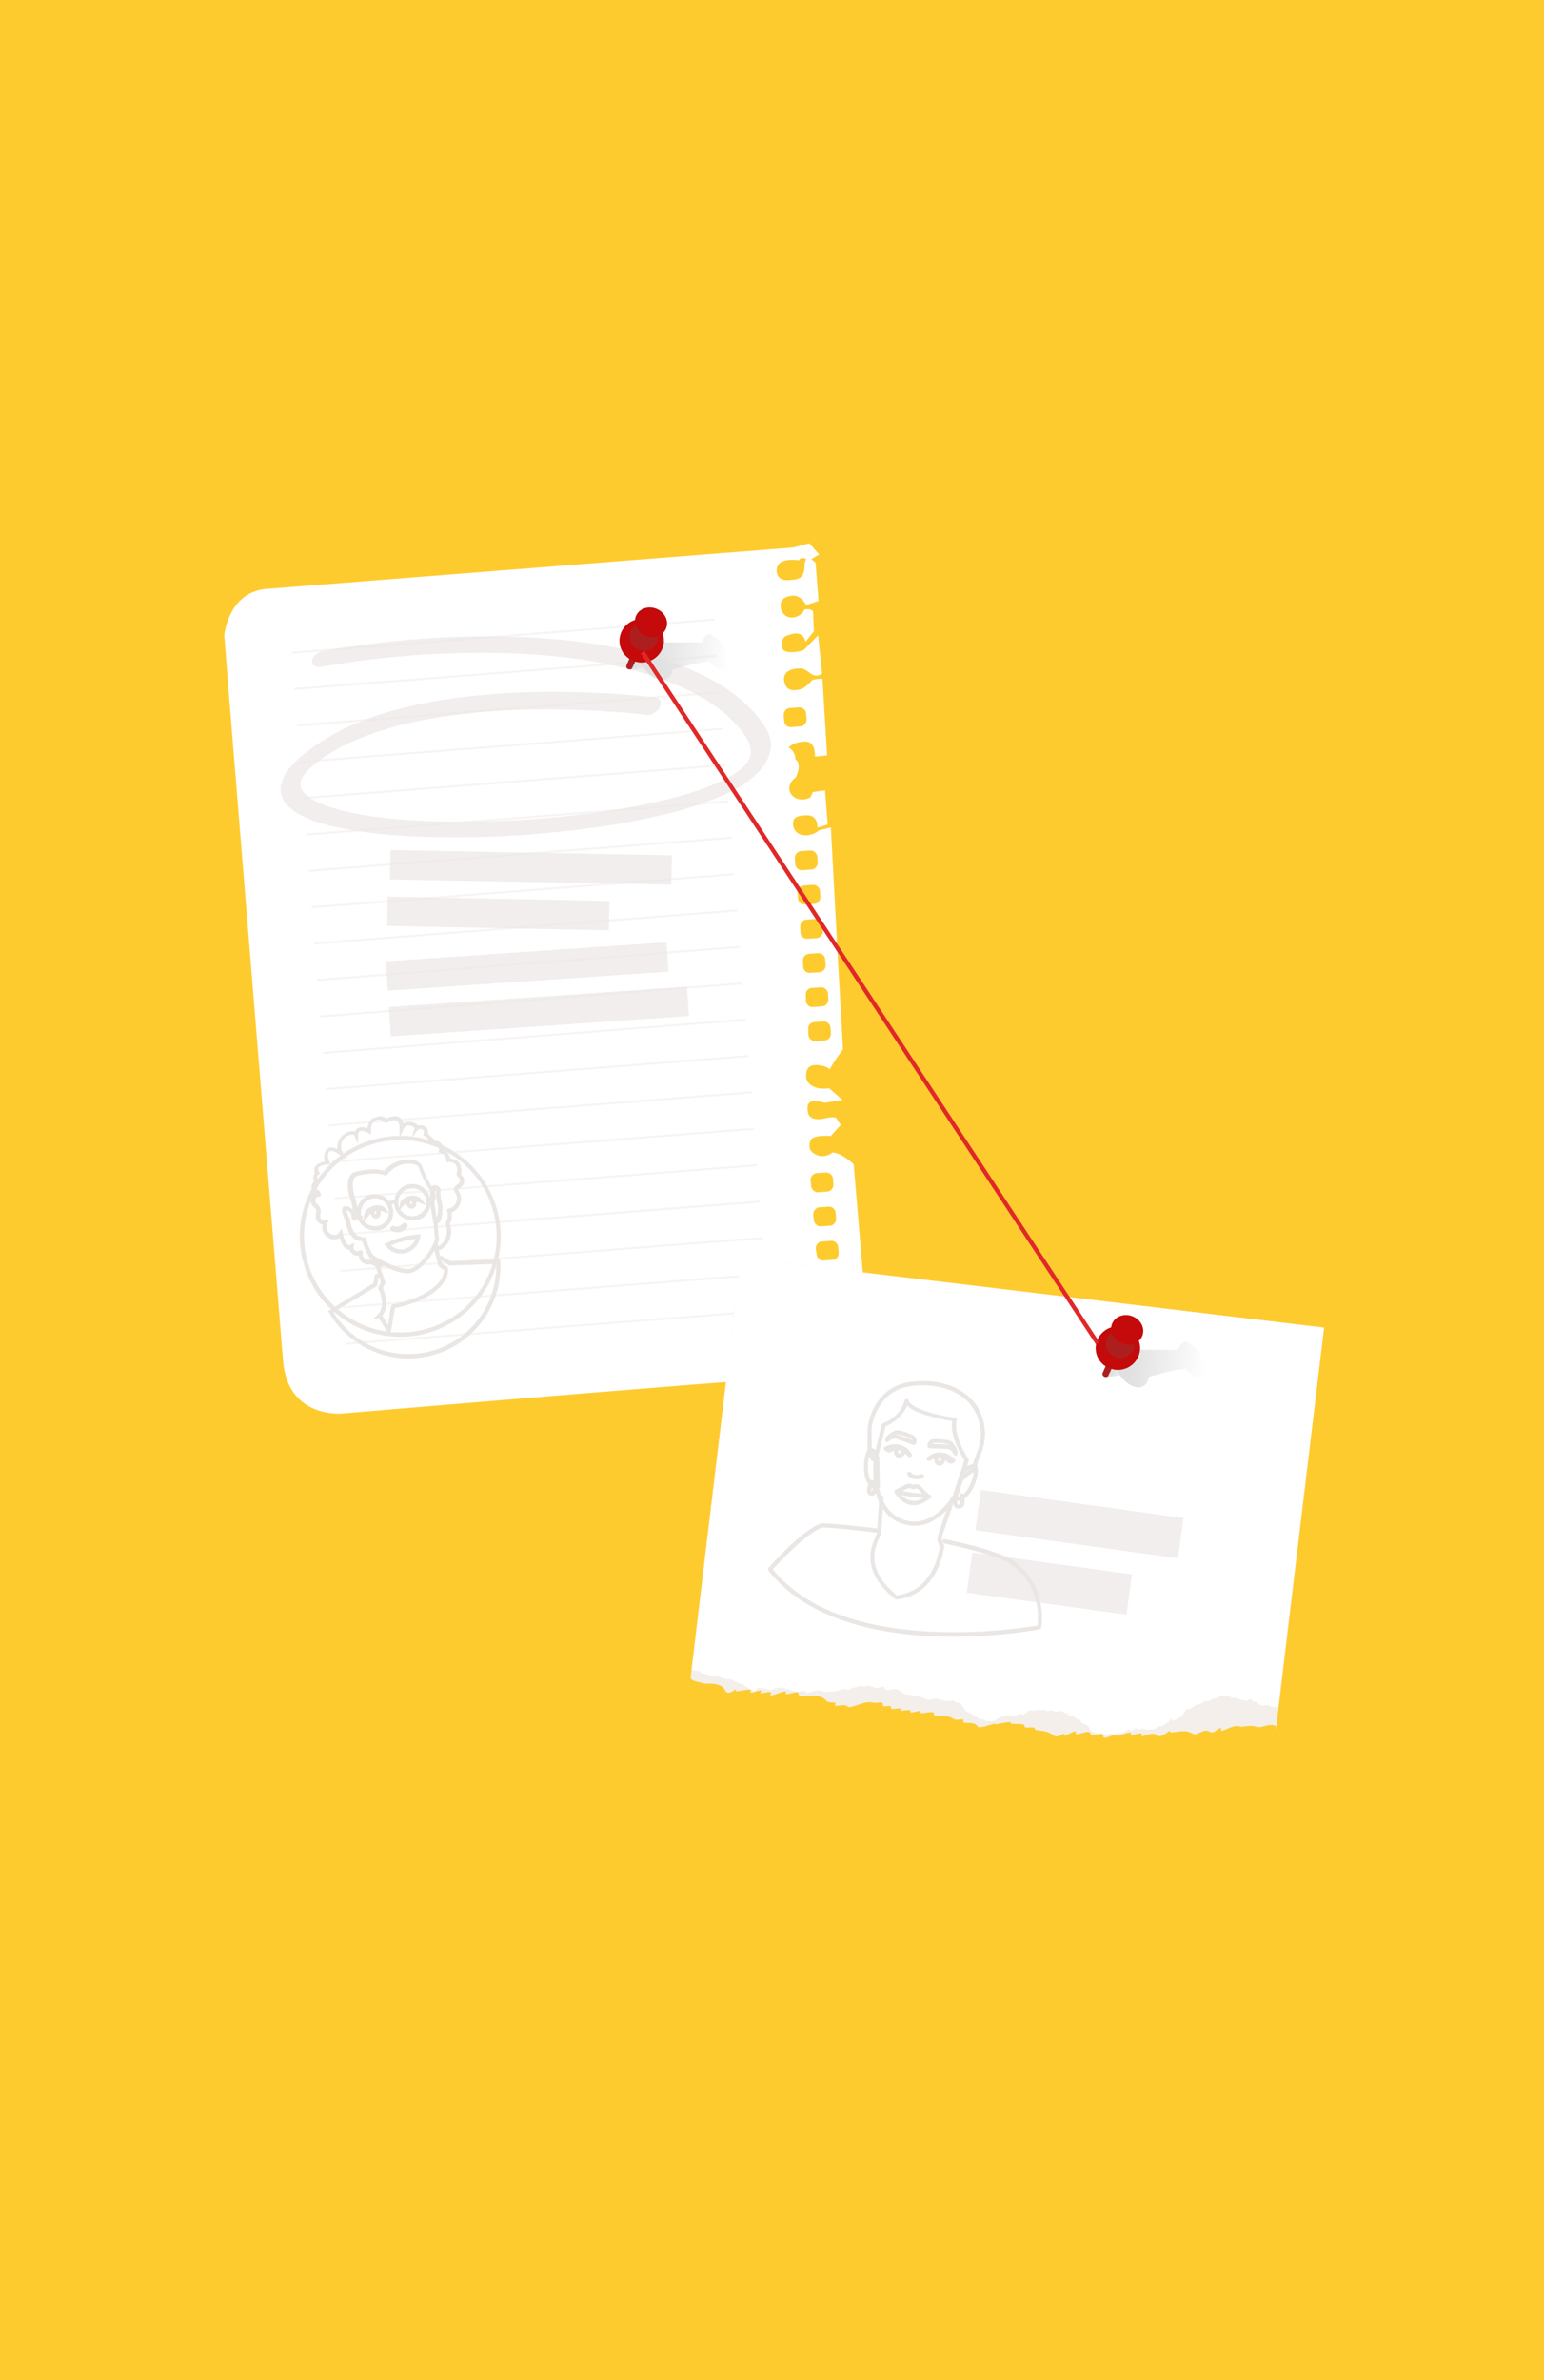 <?xml version="1.0" encoding="UTF-8"?> <!-- Generator: Adobe Illustrator 25.4.1, SVG Export Plug-In . SVG Version: 6.00 Build 0) --> <svg xmlns="http://www.w3.org/2000/svg" xmlns:xlink="http://www.w3.org/1999/xlink" id="Слой_1" x="0px" y="0px" viewBox="0 0 737 1136" style="enable-background:new 0 0 737 1136;" xml:space="preserve"> <style type="text/css"> .st0{fill:#FECB2F;} .st1{clip-path:url(#SVGID_00000051361653362164610700000003144940341697778845_);} .st2{fill:#FFFFFF;} .st3{fill:#F7F5F3;} .st4{clip-path:url(#SVGID_00000043449766133344597500000016512577763214084237_);} .st5{opacity:0.67;fill:#EAE6E4;enable-background:new ;} .st6{clip-path:url(#SVGID_00000029752662197624461320000012747035547581271471_);} .st7{clip-path:url(#SVGID_00000054263575983151576710000010445551130885577615_);} .st8{fill:#EAE6E4;} .st9{fill:url(#SVGID_00000070098141559521747220000013436647290445488309_);} .st10{fill:url(#SVGID_00000041290266945860802740000015069742451965963408_);} .st11{fill:#AD1E1E;} .st12{fill:#C40A0A;} .st13{clip-path:url(#SVGID_00000070090484143909857750000016038639806784667307_);} .st14{fill:#F4EFEA;} .st15{fill:url(#SVGID_00000124148720800852756430000015795641948908650897_);} .st16{fill:url(#SVGID_00000102512734384393807880000007392266314720380812_);} .st17{fill:#E12828;} </style> <rect class="st0" width="737" height="1136"></rect> <g> <defs> <rect id="SVGID_1_" x="120.4" y="269.1" transform="matrix(0.997 -7.826300e-02 7.826300e-02 0.997 -35.794 22.056)" width="286.2" height="397.1"></rect> </defs> <clipPath id="SVGID_00000180343871468526480290000001095988687948911517_"> <use xlink:href="#SVGID_1_" style="overflow:visible;"></use> </clipPath> <g style="clip-path:url(#SVGID_00000180343871468526480290000001095988687948911517_);"> <path class="st2" d="M107,303.6c0,0,25.9,317.7,28.1,345.7c2.2,28,28.3,25.3,28.3,25.3s243.1-20.6,243.7-19.1c0,0,8.1-0.8,8.1-0.6 c0,0.2,0.4-2.6-1.5-8.6c-1.8-6.1-8.7-12.5-8.7-12.5c-5.6,3.8-10.1-0.9-10.8-2c-0.7-1.1-4.9-5.6,1.5-6.5c6.4-0.8,7.5,2.7,7.5,2.7 l3.4-5.3l-4.9-6.6c0,0-5.2,2.6-8.7,2.1c-3.5-0.5-3.9-5.3-2-7.4c1.8-2.1,8.5-1.4,8.5-1.4l3.9,2.7c0,0,8.5-4.4,8.5-4.2 c0,0.2-4.4-52.2-4.4-52.2s-5.1-5.2-10-5.7c-5.6,4.1-10.1,0-10.7-1.2c-0.6-1.2-0.9-5,1.8-6c2.7-1,8-0.7,8-0.7l4.7-5.2l-1.9-2.9 c0,0,0-1.6-5.4-0.3c-5.5,1.3-7.4-0.6-7.9-1.5c-0.5-0.9-1.7-5.8,1.3-6.5c2.1-0.3,4.2-0.1,6.1,0.6l8.7-1.3l-6.4-5.6 c-8.5,1.1-11-3.3-11-5.4c0-2.1-0.1-5.6,4.6-5.7c4.7,0,6.6,2,6.6,2c1.9-3.3,4.1-6.5,6.4-9.5l-2.4-42.2l-3.4-63.7l-5.7,1.4 c-1.5,1.3-3.4,2.1-5.3,2.3c-3.4,0.4-6.6-1.2-7-4.7c-0.4-3.4,1.1-4.7,6.6-4.8c5.5-0.1,5,5.9,5,5.9l4.9-1.5l-1.3-16.3l-5.8,0.8 l-1.1,2.5c-4.8,2.6-9.6,0.1-10.1-3.6c-0.5-3.7,3-5.8,3-5.8s3.4-6.4-0.2-8.8c0,0,0.5-3.1-3.1-5.6c0,0,1.8-2.5,7.5-2.8 c5.7-0.3,5,7.2,5,7.2l5.8-0.6l-2.2-36.4c0,0,0.1-0.6-4.9,0.4c0,0-3,4-6.1,4.6c-3.1,0.6-6.4,0.7-7.3-4c-0.8-4.7,3.5-6,7.5-6.1 c4.1-0.2,5.8,5.7,10.6,2.5l-1.9-18.3l-6.6,6.8c0,0-0.9,0.9-4.8,1.2c-3.9,0.3-6.1-0.5-5.8-3.3c0.3-2.9-0.3-4.2,5.1-5.4 c5.4-1.2,6.1,3.8,6.1,3.8l4-5l-0.4-9.4c0,0-0.4-1.5-4-1.1c-0.5,1.1-1.3,2-2.3,2.7c-1,0.7-2.1,1.1-3.3,1.2 c-3.9,0.3-5.7-2.7-5.9-5.4c-0.2-2.7,1.5-4.7,5.8-5c4.2-0.3,6.4,4.5,6.4,4.5l5.9-2l-1.4-18.2c-0.6-0.7-1.4-1.2-2.1-1.7l3.8-2.3 l-4.7-5.3l-7.7,2l-250.6,19.7C108.7,282,107,303.6,107,303.6z M372.4,268.6c2.8-2.2,9.1-1.2,9.1-1.2s0.4-2,3.3-0.6 c-0.5,0.9-0.7,1.8-0.7,2.8c-0.2,6.8-2.7,7-8.4,7.3C370.1,277.1,369.5,270.8,372.4,268.6L372.4,268.6z M385.8,491.3 c0-0.4,0-0.9,0.1-1.3c0.1-0.4,0.3-0.8,0.6-1.1c0.3-0.3,0.6-0.6,1-0.8c0.4-0.2,0.8-0.3,1.2-0.3l4.2-0.3c0.9-0.1,1.7,0.2,2.4,0.8 s1.1,1.4,1.1,2.2l0.2,2.6c0.1,0.9-0.2,1.7-0.8,2.4c-0.6,0.7-1.4,1.1-2.2,1.1l-4.2,0.3c-0.9,0.1-1.7-0.2-2.4-0.8 c-0.7-0.6-1.1-1.4-1.1-2.2L385.8,491.3z M384.6,475c0-0.4,0-0.9,0.1-1.3c0.1-0.4,0.3-0.8,0.6-1.1c0.3-0.3,0.6-0.6,1-0.8 s0.8-0.3,1.2-0.3l4.2-0.3c0.9-0.1,1.7,0.2,2.4,0.8c0.7,0.6,1.1,1.4,1.1,2.2l0.2,2.6c0.1,0.9-0.2,1.7-0.8,2.4 c-0.6,0.7-1.4,1.1-2.2,1.1l-4.2,0.3c-0.4,0-0.9,0-1.3-0.1c-0.4-0.1-0.8-0.3-1.1-0.6c-0.3-0.3-0.6-0.6-0.8-1 c-0.2-0.4-0.3-0.8-0.3-1.2L384.6,475z M383.3,458.7c0-0.4,0-0.9,0.1-1.3c0.1-0.4,0.3-0.8,0.6-1.1c0.3-0.3,0.6-0.6,1-0.8 c0.4-0.2,0.8-0.3,1.2-0.3l4.2-0.3c0.9-0.1,1.7,0.2,2.4,0.8c0.7,0.6,1.1,1.4,1.1,2.2l0.2,2.6c0.1,0.9-0.2,1.7-0.8,2.4 c-0.6,0.7-1.4,1.1-2.2,1.1l-4.2,0.3c-0.4,0-0.9,0-1.3-0.1c-0.4-0.1-0.8-0.3-1.1-0.6s-0.6-0.6-0.8-1c-0.2-0.4-0.3-0.8-0.3-1.2 L383.3,458.7z M382,442.4c0-0.4,0-0.9,0.1-1.3c0.1-0.4,0.3-0.8,0.6-1.1c0.3-0.3,0.6-0.6,1-0.8s0.8-0.3,1.2-0.3l4.2-0.3 c0.9-0.1,1.7,0.2,2.4,0.8s1.1,1.4,1.1,2.2l0.2,2.6c0.1,0.9-0.2,1.7-0.8,2.4c-0.6,0.7-1.4,1.1-2.2,1.1l-4.2,0.3 c-0.4,0-0.9,0-1.3-0.1c-0.4-0.1-0.8-0.3-1.1-0.6c-0.3-0.3-0.6-0.6-0.8-1c-0.2-0.4-0.3-0.8-0.3-1.2L382,442.4z M380.7,426.1 c-0.1-0.9,0.2-1.7,0.8-2.4c0.6-0.7,1.4-1.1,2.2-1.1l4.2-0.3c0.9-0.1,1.7,0.2,2.4,0.8c0.7,0.6,1.1,1.4,1.1,2.2l0.2,2.6 c0.1,0.9-0.2,1.7-0.8,2.4s-1.4,1.1-2.2,1.1l-4.2,0.3c-0.4,0-0.9,0-1.3-0.1c-0.4-0.1-0.8-0.3-1.1-0.6c-0.3-0.3-0.6-0.6-0.8-1 s-0.3-0.8-0.3-1.2L380.7,426.1z M379.4,409.7c-0.1-0.9,0.2-1.7,0.8-2.4c0.6-0.7,1.4-1.1,2.2-1.1l4.2-0.3c0.9-0.1,1.7,0.2,2.4,0.8 c0.7,0.6,1.1,1.4,1.1,2.2l0.2,2.6c0.1,0.9-0.2,1.7-0.8,2.4c-0.6,0.7-1.4,1.1-2.2,1.1l-4.2,0.3c-0.4,0-0.9,0-1.3-0.1 c-0.4-0.1-0.8-0.3-1.1-0.6c-0.3-0.3-0.6-0.6-0.8-1c-0.2-0.4-0.3-0.8-0.3-1.2L379.4,409.7z M374.1,341.4c-0.1-0.9,0.2-1.7,0.8-2.4 c0.6-0.7,1.4-1.1,2.2-1.1l4.2-0.3c0.9-0.1,1.7,0.2,2.4,0.8c0.7,0.6,1.1,1.4,1.1,2.2l0.2,2.6c0.1,0.9-0.2,1.7-0.8,2.4 c-0.6,0.7-1.4,1.1-2.2,1.1l-4.2,0.3c-0.4,0-0.9,0-1.3-0.1c-0.4-0.1-0.8-0.3-1.1-0.6c-0.3-0.3-0.6-0.6-0.8-1 c-0.2-0.4-0.3-0.8-0.3-1.2L374.1,341.4z M389.4,596c-0.1-0.9,0.2-1.7,0.8-2.4c0.6-0.7,1.4-1.1,2.2-1.1l4.2-0.3 c0.9-0.1,1.7,0.2,2.4,0.8c0.7,0.6,1.1,1.4,1.1,2.2l0.2,2.6c0,0.4,0,0.9-0.1,1.3c-0.1,0.4-0.3,0.8-0.6,1.1c-0.3,0.3-0.6,0.6-1,0.8 c-0.4,0.2-0.8,0.3-1.2,0.3l-4.1,0.3c-0.9,0.1-1.7-0.2-2.4-0.8s-1.1-1.4-1.1-2.2L389.4,596z M388.2,579.7c-0.1-0.9,0.2-1.7,0.8-2.4 c0.6-0.7,1.4-1.1,2.2-1.1l4.2-0.3c0.9-0.1,1.7,0.2,2.4,0.8c0.7,0.6,1.1,1.4,1.1,2.2l0.2,2.6c0.1,0.9-0.2,1.7-0.8,2.4 c-0.6,0.7-1.4,1.1-2.2,1.1l-4.1,0.3c-0.9,0.1-1.7-0.2-2.4-0.8c-0.7-0.6-1.1-1.4-1.1-2.2L388.2,579.7z M386.9,563.4 c-0.1-0.9,0.2-1.7,0.8-2.4c0.6-0.7,1.4-1.1,2.2-1.1l4.2-0.3c0.9-0.1,1.7,0.2,2.4,0.8c0.7,0.6,1.1,1.4,1.1,2.2l0.2,2.6 c0.1,0.9-0.2,1.7-0.8,2.4c-0.6,0.7-1.4,1.1-2.2,1.1l-4.1,0.3c-0.9,0.1-1.7-0.2-2.4-0.8c-0.7-0.6-1.1-1.4-1.1-2.2L386.9,563.4z"></path> <path class="st3" d="M341,295.2L139.2,311l0.1,1L341,296.2L341,295.2z"></path> <path class="st3" d="M342.3,312.5l-201.8,15.8l0.1,1l201.8-15.8L342.3,312.5z"></path> <path class="st3" d="M343.7,329.9l-201.8,15.8l0.1,1l201.8-15.8L343.7,329.9z"></path> <path class="st3" d="M345.1,347.3l-201.8,15.8l0.1,1l201.8-15.8L345.1,347.3z"></path> <path class="st3" d="M346.4,364.6l-201.8,15.8l0.1,1l201.8-15.8L346.4,364.6z"></path> <path class="st3" d="M347.8,382L146,397.8l0.1,1L347.9,383L347.8,382z"></path> <path class="st3" d="M349.1,399.3l-201.8,15.8l0.1,1l201.8-15.8L349.1,399.3z"></path> <path class="st3" d="M350.5,416.7l-201.8,15.8l0.1,1l201.8-15.8L350.5,416.7z"></path> <path class="st3" d="M351.9,434l-201.8,15.8l0.1,1L352,435L351.9,434z"></path> <path class="st3" d="M353.2,451.4l-201.8,15.8l0.1,1l201.8-15.8L353.2,451.4z"></path> <path class="st3" d="M354.6,468.8l-201.8,15.8l0.1,1l201.8-15.8L354.6,468.8z"></path> <path class="st3" d="M356,486.1L154.2,502l0.1,1L356,487.1L356,486.1z"></path> <path class="st3" d="M357.3,503.5l-201.8,15.8l0.1,1l201.8-15.8L357.3,503.5z"></path> <path class="st3" d="M358.7,520.8l-201.8,15.8l0.1,1l201.8-15.8L358.7,520.8z"></path> <path class="st3" d="M360,538.2L158.2,554l0.1,1l201.8-15.8L360,538.2z"></path> <path class="st3" d="M361.4,555.6l-201.8,15.8l0.1,1l201.8-15.8L361.4,555.6z"></path> <path class="st3" d="M362.8,572.9L161,588.8l0.1,1l201.8-15.8L362.8,572.9z"></path> <path class="st3" d="M364.1,590.3l-201.8,15.8l0.1,1l201.8-15.8L364.1,590.3z"></path> <path class="st3" d="M365.5,607.6l-201.8,15.8l0.1,1l201.8-15.8L365.5,607.6z"></path> <path class="st3" d="M366.9,625l-201.8,15.8l0.1,1L366.9,626L366.9,625z"></path> <g> <defs> <rect id="SVGID_00000137129222750880007670000002594754033483915964_" x="134" y="303.6" width="234" height="96"></rect> </defs> <clipPath id="SVGID_00000047740789894486410730000016824059261217478272_"> <use xlink:href="#SVGID_00000137129222750880007670000002594754033483915964_" style="overflow:visible;"></use> </clipPath> <g style="clip-path:url(#SVGID_00000047740789894486410730000016824059261217478272_);"> <path class="st5" d="M312.8,332.9c-4.7-0.6-9.5-1-14.3-1.4c-11.8-0.9-23.6-1.3-35.4-1.3c-15.6,0-31.2,1-46.6,3.1 c-15.6,2.2-31.4,5.6-45.9,11.7c-7,2.8-13.7,6.4-19.9,10.7c-4.3,3-8.5,6.2-11.9,10.2c-3.1,3.6-5.9,8.8-4.4,13.7 c1.6,5,6,7.9,10.5,10.1c5.9,2.9,12.4,4.5,18.8,5.7c9,1.7,18,2.8,27.1,3.4c10.3,0.7,20.6,0.9,30.9,0.8c11.4-0.1,22.7-0.6,34-1.6 c10.9-0.9,21.8-2.1,32.6-3.7c10-1.5,19.9-3.4,29.7-5.8c8.6-2,16.9-4.7,25-8c6.4-2.7,13-6.1,18-11c4.1-4,7.4-9.1,6.9-15 c-0.2-2.5-1.1-5-2.4-7.1c-3.4-5.4-7.7-10.2-12.7-14.2c-12.2-10-27.4-16.1-42.5-20.3c-18.9-5.2-38.5-7.7-58-8.7 c-22-1-44.1-0.4-66,2c-10.7,1.1-21.3,2.6-31.9,4.5c-2.3,0.4-5,2.1-5.4,4.6c-0.4,2.4,1.9,3.4,3.9,3c10.8-1.9,21.6-3.4,32.5-4.5 c5.4-0.5,10.9-1,16.3-1.4l1.9-0.1c1.4-0.1-0.5,0,0.3,0l1.1-0.1c1.4-0.1,2.8-0.2,4.2-0.2c2.7-0.1,5.3-0.2,8-0.3 c20.4-0.6,41,0.2,61.3,3.2l3.3,0.5l1.6,0.3l0.9,0.2l0.4,0.1c2.3,0.4,4.5,0.8,6.7,1.3c4.4,0.9,8.7,2,13,3.2 c7.9,2.2,15.6,5,23.1,8.4c0.8,0.4,1.7,0.8,2.5,1.2l0.5,0.2l1.5,0.8c1.6,0.9,3.2,1.8,4.7,2.7c2.9,1.8,5.7,3.8,8.4,6 c1.3,1.1,2.6,2.2,3.8,3.4c0.6,0.6,1.1,1.1,1.7,1.7l0.7,0.7c0.1,0.1,0.7,0.8,0.1,0.1l0.5,0.6c1.8,2,3.4,4.2,4.8,6.5 c0.3,0.5,0.6,1.1,0.8,1.6c0.1,0.3,0.2,0.5,0.3,0.8c0.1,0.1,0.1,0.2,0.1,0.4c0.3,0.7-0.3-0.9-0.1-0.3c0.3,1,0.5,2,0.6,3.1 c0,0.2,0,0.5,0,0.7c0,0.9,0.1-1.1,0-0.1c0,0.5-0.1,1-0.2,1.5c0,0.2-0.1,0.5-0.2,0.7c-0.2,0.7-0.3,0.7,0.1-0.2 c-0.2,0.5-0.4,0.9-0.6,1.4c-0.2,0.5-1.4,2.1-0.2,0.5c-0.3,0.5-0.6,0.9-1,1.4c-0.3,0.4-0.8,0.9-1.2,1.4s-0.9,0.8,0.5-0.5 c-0.1,0.1-0.2,0.2-0.3,0.3c-0.2,0.2-0.5,0.5-0.7,0.7c-1,0.9-2,1.7-3.1,2.5c1.8-1.4,0.6-0.4,0.1-0.1c-0.3,0.2-0.6,0.4-1,0.6 c-0.6,0.4-1.3,0.8-1.9,1.2c-1.4,0.8-2.9,1.6-4.3,2.3l-0.6,0.3c-0.6,0.3,1.5-0.7,0.6-0.3l-1.2,0.6c-0.8,0.4-1.7,0.7-2.5,1.1 c-3.6,1.5-7.4,2.8-11.1,4c-2.1,0.7-4.2,1.3-6.3,1.9l-1.5,0.4c-0.7,0.2,0.8-0.2,0.7-0.2l-0.4,0.1l-0.9,0.2 c-1.1,0.3-2.2,0.6-3.3,0.8c-4.7,1.1-9.4,2.2-14.2,3.1c-10.3,2-20.7,3.5-31.2,4.6c-5.4,0.6-10.9,1.1-16.3,1.5 c-1.4,0.1-2.7,0.2-4,0.3l-1.9,0.1l-1.1,0.1h-0.4c-0.8,0.1,1.1-0.1,0.3,0c-2.7,0.2-5.5,0.3-8.2,0.4c-10.6,0.5-21.2,0.6-31.8,0.3 c-9.5-0.2-19-0.8-28.4-2c-2.1-0.3-4.1-0.5-6.2-0.9c-1-0.2-2-0.3-3-0.5c-0.7-0.1-0.4-0.1,0.2,0l-0.7-0.1l-1.5-0.3 c-3.5-0.7-6.9-1.5-10.3-2.5c-2.8-0.8-5.5-1.9-8.2-3.1l-0.4-0.2c-0.7-0.3,1,0.5,0.3,0.2L150,382c-0.5-0.3-1-0.6-1.5-0.9 c-0.9-0.6-1.7-1.2-2.5-1.9c-0.2-0.2-0.4-0.3-0.5-0.5c-0.4-0.4-0.7-0.9,0,0.1c-0.3-0.4-0.6-0.7-0.9-1.1c-0.2-0.4-0.5-0.7-0.7-1.1 c-0.1-0.2-0.2-0.4-0.2-0.5c-0.1-0.2-0.1-0.2-0.1-0.3c-0.2-0.5,0.3,1,0.2,0.5c-0.2-0.8-0.3-1.6-0.4-2.5c0,0.5-0.1,1,0,0.3 c0-0.2,0.1-0.5,0.1-0.7c0.1-0.4,0.2-0.9,0.3-1.3c-0.2,0.7-0.4,1-0.1,0.3c0.1-0.2,0.2-0.5,0.3-0.7c0.2-0.5,0.5-1,0.8-1.4 c0.3-0.5-0.8,1.2-0.4,0.6c0.1-0.1,0.2-0.3,0.3-0.4c0.2-0.3,0.4-0.5,0.5-0.8c0.4-0.5,0.8-1,1.2-1.5l0.7-0.7c0.6-0.7-1,1-0.4,0.4 l0.4-0.4c0.6-0.5,1.1-1.1,1.7-1.6c1.2-1,2.4-2,3.6-2.9l0.9-0.7c0.3-0.2,1.7-1.2,0.2-0.1c0.7-0.5,1.5-1,2.2-1.5 c2.9-1.9,5.9-3.7,9-5.2c0.8-0.4,1.6-0.8,2.4-1.2c0.6-0.3-1.3,0.6-0.3,0.2l0.5-0.2l1.4-0.6c1.7-0.8,3.4-1.5,5.1-2.1 c3.4-1.4,6.9-2.6,10.4-3.6c1.8-0.6,3.7-1,5.4-1.6c-1.5,0.5,0.2,0,0.5-0.1l1.3-0.3c1-0.2,1.9-0.5,2.9-0.7 c7.6-1.8,15.3-3.1,23-4.1c3.9-0.5,7.7-0.9,11.6-1.3c1.9-0.2,3.8-0.3,5.7-0.5l2.7-0.2l0.7,0c0.7,0-1.1,0.1-0.1,0l1.5-0.1 c13.6-0.7,27.2-0.7,40.8-0.1c8.4,0.4,16.8,0.9,25.1,1.8c1.1,0.1,2.3,0.2,3.4,0.4c2.3,0.3,5.3-1.6,6.2-3.7 C316.2,335,315.2,333.3,312.8,332.9L312.8,332.9z"></path> </g> </g> <g> <defs> <rect id="SVGID_00000078742204833028975190000016340049966983285430_" x="184.1" y="405.8" width="144.7" height="88.8"></rect> </defs> <clipPath id="SVGID_00000164510936365777285400000010506682693387483287_"> <use xlink:href="#SVGID_00000078742204833028975190000016340049966983285430_" style="overflow:visible;"></use> </clipPath> <g style="clip-path:url(#SVGID_00000164510936365777285400000010506682693387483287_);"> <path class="st5" d="M320.7,408.2l-134.3-2.5l-0.3,14l134.3,2.5L320.7,408.2z"></path> <path class="st5" d="M290.9,430l-105.8-2.1l-0.3,14l105.8,2.1L290.9,430z"></path> <path class="st5" d="M318.1,449.7l-134,9.1l1,14l134-9.1L318.1,449.7z"></path> <path class="st5" d="M327.9,470.9l-142.3,9.7l1,14l142.3-9.7L327.9,470.9z"></path> </g> </g> <g> <defs> <rect id="SVGID_00000093162073093510495770000002008956703469053109_" x="143.3" y="532" transform="matrix(0.965 -0.263 0.263 0.965 -148.523 71.062)" width="95.9" height="116.9"></rect> </defs> <clipPath id="SVGID_00000138548773353264108550000011669871466800231819_"> <use xlink:href="#SVGID_00000093162073093510495770000002008956703469053109_" style="overflow:visible;"></use> </clipPath> <g style="clip-path:url(#SVGID_00000138548773353264108550000011669871466800231819_);"> <path class="st8" d="M195,648.3c-5.5,0-11-1-16.1-3.1c-9.1-3.6-16.9-10.2-21.8-18.7l-0.5-0.9l21.6-13.1l0.8-4.3l2.3-0.7l0.6,1.9 l-1.2,0.4l-0.8,4l-20.7,12.5c4.7,7.7,11.9,13.7,20.3,17c8.7,3.4,18.4,3.9,27.4,1.2c9-2.7,16.9-8.4,22.3-16 c5.2-7.4,7.9-16.3,7.7-25.3l-22.3,0.8l-4.2-2.5l-1.3,0.3l-0.5-1.9l2.1-0.6l4.4,2.6l23.6-0.8l0.1,1c0.5,9.8-2.3,19.6-8,27.6 c-5.7,8-13.9,14-23.3,16.8C203.5,647.7,199.2,648.3,195,648.3z"></path> <path class="st8" d="M181,605c-1.2,0-2.1-0.6-2.8-1c-0.7-0.5-1-0.6-1.4-0.6c-0.9,0.2-1.8,0.2-2.6-0.1c-0.8-0.3-1.6-0.9-2.1-1.6 c-0.5-0.7-0.8-1.5-0.9-2.4c-0.6,0.1-1.3,0-1.9-0.2c-1.2-0.5-2.1-1.4-2.4-2.6c-0.4,0-0.9-0.1-1.3-0.3c-1.8-0.8-2.9-3.5-3.5-5.4 c-0.3,0.2-0.5,0.3-0.8,0.4c-0.9,0.3-1.8,0.4-2.7,0.2c-2.4-0.5-3.6-2-4.2-3.2c-0.6-1.3-0.7-2.7-0.5-3.8c-1-0.2-1.7-0.6-2.1-1.1 c-1.1-1.2-1.3-3.1-1-4.3c0.4-1.5,0-1.9-0.8-2.7c-0.7-0.7-1.7-1.6-1.7-3.5c0-1,0.4-1.9,1-2.6c0.3-0.3,0.6-0.6,1-0.8 c-0.4-0.3-0.7-0.6-1-1c-0.4-0.6-0.6-1.3-0.6-2c0-0.7,0.2-1.4,0.7-2c0.1-0.2,0.3-0.4,0.5-0.6c-0.3-0.5-0.4-1-0.4-1.7 c0-0.8,0.3-1.6,0.8-2.1c-0.6-1.3-0.3-2.3,0-3c0.9-1.7,3.3-2.4,4.8-2.7c-0.4-1.3-0.7-3.4,0.4-5.2c0.5-0.8,1.2-1.3,2.1-1.4 c1.2-0.2,2.4,0.2,3.5,0.7c0-0.3-0.1-0.7-0.1-1c0-1.3,0.4-2.5,1-3.7c1.5-2.6,4.5-4,6.6-3.9c0.3,0,0.7,0.1,0.9,0.2 c0.3-0.9,0.9-1.4,1.4-1.6c1.4-0.8,3.2-0.4,4.5,0c0.2-1.4,0.7-2.7,1.6-3.9c2.5-2.9,5.8-1.9,7.6-0.7c1.2-0.6,3.9-1.8,6-0.6 c1,0.6,1.7,1.6,2,3c1.5-1,3.4-0.9,4.9-0.4c0.8,0.3,1.6,0.8,2.1,1.4c0.9-0.3,2.1-0.2,3,0.3c0.7,0.3,2.1,1.3,1.8,3.7 c0.9,0.7,2,1.8,3.1,3.1c0.1,0.1,0.1,0.1,0.2,0.2c0.8-0.1,1.6,0.2,2.3,0.7c0.9,0.7,1.8,2,1.8,3.8c0.8,0.3,1.5,0.9,2.1,1.6 c0.5,0.7,0.9,1.4,1.1,2.3c1.1,0.1,2.7,0.4,3.9,1.7c1.2,1.4,1.6,3.3,1.1,5.9c0.1,0.1,0.2,0.2,0.3,0.3c0.6,0.6,1.7,1.7,1.2,3.7 c-0.3,1.3-1.3,2.1-2.1,2.6c-0.9,0.7-0.9,0.7-0.6,1.1c0.6,0.9,1.1,1.9,1.2,3.1c0.2,1.1,0,2.3-0.4,3.3c-0.4,1.1-1.1,2-1.9,2.8 c-0.6,0.5-1.3,0.9-2.1,1.2c0.3,2.1,0.1,3.7-0.6,4.9c-0.1,0.2-0.2,0.4-0.2,0.5c0,0.2,0,0.4,0.1,0.6c0.7,1.3,0.8,4.9-0.7,7.9 c-1.3,2.6-3.6,4.3-6.7,4.9l-0.4-2c2.5-0.5,4.2-1.8,5.3-3.9c1.3-2.6,1-5.5,0.7-6.1c-0.2-0.5-0.3-1-0.3-1.6c0-0.5,0.2-1.1,0.5-1.5 c0.3-0.5,0.7-1.7,0.2-4.3l-0.2-1l1-0.2c0.8-0.2,1.5-0.5,2.1-1.1c0.6-0.5,1.1-1.2,1.4-1.9c0.3-0.8,0.4-1.6,0.3-2.4 c-0.1-0.8-0.4-1.6-0.9-2.2c-1.4-2.1,0.2-3.3,1.1-3.9c0.6-0.4,1.2-0.8,1.3-1.5c0.2-0.8-0.1-1.2-0.7-1.8c-0.4-0.4-1-1-0.9-1.9 c0.4-2,0.2-3.5-0.6-4.4c-1.1-1.2-3.2-1.1-3.2-1.1l-1.1,0.1l-0.1-1.1c0-0.7-0.3-1.5-0.8-2.1c-0.5-0.6-1.1-1-1.9-1.2l-0.9-0.2 l0.1-0.9c0.2-1.7-0.7-2.6-1-2.8c-0.4-0.3-0.8-0.4-1-0.3l-0.6,0.3l-0.5-0.5c-0.1-0.1-0.3-0.4-0.6-0.7c-0.7-0.8-2.3-2.7-3-2.9 l-0.8-0.3l0.2-0.8c0.2-1,0.1-1.8-0.5-2.1c-0.8-0.5-1.8-0.3-2-0.1l-3.1,3.8l1.3-4.5c-0.3-0.4-1.4-1.1-2.7-1.1 c-1.2,0-2.1,0.6-2.6,1.7l-1.9,4.1l0-4.5c0-1.4-0.2-3.1-1.3-3.7c-1.3-0.7-3.7,0.4-4.5,0.9l-0.6,0.4l-0.6-0.5 c-0.3-0.3-3.2-2.5-5.4,0c-0.9,1.1-1.3,2.6-1.2,4l0.1,1.8l-1.6-0.8c-0.7-0.4-2.9-1.3-3.9-0.7c-0.4,0.3-0.7,0.8-0.7,1.7l-0.1,4.5 l-1.8-4.2c-0.1-0.2-0.4-0.4-0.8-0.4c-1.5-0.1-3.8,1.1-4.8,2.9c-0.5,0.8-0.7,1.8-0.7,2.7c0,0.9,0.2,1.9,0.7,2.7l2.1,3.9l-3.6-2.7 c-1.3-1-3.2-1.9-4.3-1.7c-0.3,0.1-0.6,0.2-0.7,0.5c-1.1,1.8,0.2,4.5,0.2,4.5l0.7,1.3l-1.5,0.1c-1.2,0.1-3.9,0.6-4.5,1.7 c-0.1,0.2-0.3,0.7,0.3,1.8l0.6,1l-1,0.5c-0.1,0.1-0.4,0.5-0.4,1.1c0,0.6,0.3,0.8,0.4,0.8l1.8,1L152,565 c-0.3,0.1-0.6,0.3-0.8,0.6c-0.2,0.3-0.3,0.6-0.3,0.9c0,0.3,0.1,0.7,0.3,0.9c0.2,0.3,0.4,0.5,0.7,0.6l0.3,0.1l0.2,0.3 c0.7,1.2,1.2,1.9,0.4,2.5l-0.7,0.5l-0.3-0.3c-0.3,0.1-0.6,0.3-0.8,0.5c-0.3,0.3-0.5,0.8-0.5,1.2c0,1,0.5,1.5,1.1,2.1 c0.9,0.8,2,2,1.3,4.6c-0.2,0.6-0.1,1.8,0.5,2.4c0.4,0.4,1,0.6,1.8,0.4l2.1-0.4l-1.1,1.8c-0.4,0.6-0.5,2.2,0.1,3.5 c0.5,1.1,1.4,1.8,2.7,2.1c0.6,0.1,1.1,0.1,1.6-0.1c0.5-0.2,0.9-0.5,1.2-1l1.3-1.9l0.5,2.3c0.4,2,1.6,5,2.8,5.6 c0.2,0.1,0.5,0.2,0.9-0.1l1.8-1l-0.3,2c-0.2,1,0.5,1.6,1.1,1.9c0.3,0.1,1.3,0.4,1.9-0.6v0l1.7,1c0,0,0,0,0,0 c-0.3,0.4-0.4,0.9-0.4,1.4c0,0.5,0.2,1,0.5,1.4c0.3,0.4,0.7,0.7,1.2,0.9c0.5,0.2,1,0.2,1.5,0.1c1.3-0.3,2.2,0.3,3,0.8 c0.9,0.6,1.6,1,2.9,0.3l0.9,1.8C182.3,604.8,181.6,605,181,605z"></path> <path class="st8" d="M185.5,635.9c-0.5,0-0.9-0.6-3-4.1c-0.6-1-1.3-2.2-1.7-2.8l-3,0.8l2.7-2.7c0.7-0.6,3.7-4.2,0.1-12l-0.2-0.4 l0.2-0.4c0.3-0.6,0.6-1.1,0.8-1.5c0.2-0.3,0.3-0.6,0.4-0.8c-0.1-0.3-0.4-1.1-0.8-2.5c-0.9-2.6-2.2-6.6-3-8.7l1.9-0.7 c0.8,2.1,2.1,6.1,3,8.7c0.4,1.3,0.8,2.5,0.9,2.6c0.3,0.7,0,1.3-0.6,2.3c-0.2,0.3-0.3,0.6-0.5,1c2.7,6.2,1.8,10.7-0.2,13.2 c0.4,0.6,0.9,1.5,1.8,2.9c0.3,0.5,0.6,1,0.9,1.5c0.2-0.9,0.3-2,0.5-3c1-6.6,1-6.6,1.9-6.8c10.3-2,16.1-5.4,19.3-8 c3.4-2.8,5.2-5.9,5-8.4c-1.6-0.9-2.5-1.5-2.8-2.6c-1-3.3-1.8-6.7-2.2-10.1l2-0.2c0.4,3.3,1.1,6.6,2.1,9.7c0.1,0.4,1.1,1,2.3,1.6 l0.4,0.2l0.1,0.5c1.1,6.6-7.4,15.5-25.3,19.1c-0.2,1-0.6,3.4-0.9,5.3c-0.9,5.9-0.9,5.9-1.6,6.2l-0.1,0 C185.7,635.9,185.6,635.9,185.5,635.9z M181.9,612.2L181.9,612.2L181.9,612.2z"></path> <path class="st8" d="M194.5,607.7c-5.4,0-14.7-4.9-18-7.4l-0.2-0.1l-0.1-0.2c-1.4-2.4-2.5-5-3.3-7.7c-0.3,0-0.6,0.1-1,0 c-5.6-0.5-6.9-8.6-7.1-9.9c-0.7-1.4-2.1-4.6-1.2-6.1l0.2-0.4l0.4-0.1c1.5-0.4,2.9,0.2,4.2,1.7c-0.2-1.3-0.4-2.7-0.8-4 c-1.9-5.4-2.1-9.4-0.7-12c0.9-1.7,2.3-2.1,2.6-2.2c0.5-0.1,8.5-2.3,13.8-0.5c3.9-4.5,9.5-5.9,13.4-5.3c2.4,0.4,4.1,1.5,4.7,3 c1.2,3.3,3.1,7.4,4.8,9.8c0.5-0.6,1.1-0.7,1.6-0.7c1.2,0,2.1,1.2,2.2,1.4l0.2,0.3l0,0.4c-0.2,2.3,0.1,4.7,0.8,7l0.1,0.3 c0.1,4.8-0.5,7.6-1.9,8.6c-0.1,0.1-0.2,0.1-0.3,0.2c0.1,2.5,0.3,5.1,0.7,7.6l0,0.2l-0.1,0.2c-1.2,4.4-6.9,13.8-13.3,15.7 C195.8,607.6,195.2,607.7,194.5,607.7z M177.9,598.8c4.1,3,14.2,7.8,17.9,6.7c5.4-1.6,10.6-9.9,11.9-14.1 c-0.4-2.8-0.7-5.7-0.7-8.5l0-1.6l1.3,0.5c0.2-0.2,1.1-1.4,1-6.7c-0.8-2.3-1.1-4.8-0.9-7.2c-0.1-0.1-0.3-0.3-0.4-0.3 c0,0,0,0,0,0.1c-0.4,0.5-0.5,0.8-0.5,0.9l-0.2,0.8l-0.8,0l-0.8,0l-0.2-0.9c0,0,0-0.1,0-0.2c-2.6-3-4.9-9.2-5.6-11 c-0.3-0.8-1.5-1.5-3.1-1.8c-3.5-0.6-8.6,0.8-12,5.1l-0.5,0.6l-0.7-0.3c-4.7-2-13.1,0.3-13.2,0.3l0,0c-0.1,0-0.8,0.3-1.4,1.3 c-0.7,1.4-1.2,4.4,0.9,10.3l0,0.1c0.6,2.4,1,5,1.2,7.5c0,0.4-0.1,0.6-0.3,0.8c-0.2,0.2-0.4,0.4-0.7,0.4c-0.3,0.1-0.5,0.1-0.8,0 c-0.3-0.1-0.5-0.3-0.6-0.5l-0.1-0.1c-0.5-1-1.7-3.2-3.1-3.4c0.1,0.8,0.6,2.5,1.4,3.9l0.1,0.2l0,0.2c0,0.1,1,8,5.3,8.3 c0.4,0,0.6,0,0.6,0c0,0-0.2,0.1-0.2,0.5l2-0.4C175.2,593.3,176.4,596.1,177.9,598.8z"></path> <path class="st8" d="M208,584c-0.1,0-0.2,0-0.4,0l-0.7-0.1l-0.1-0.7c0-0.2-0.1-0.6-0.2-1.2c-0.4-2.3-1.3-6.5-1.2-8.1l0-0.2 l0.1-0.2c0.1-0.3,0-1.3-0.1-1.9c-0.1-1.1-0.2-2.3,0-3.4l0-0.2c0.2-0.5,0.4-1,0.7-1.4l0.1-0.1c0.4-0.6,1-0.9,1.6-0.8 c1.2,0,2.1,1.3,2.3,1.5l0.2,0.3l0,0.4c-0.2,2.3,0.1,4.7,0.8,7l0.1,0.3c0.1,4.6-0.4,7.3-1.7,8.4C209,583.8,208.6,584,208,584z M207.4,574c0,1.4,0.8,5.3,1.1,7.3c0.3-0.8,0.7-2.5,0.6-6c-0.8-2.3-1.1-4.8-0.9-7.2c-0.2-0.2-0.4-0.3-0.5-0.4c0,0,0,0,0,0 c-0.2,0.3-0.3,0.6-0.4,0.9c-0.1,0.8,0,1.8,0.1,2.8C207.5,572.5,207.5,573.3,207.4,574z"></path> <path class="st8" d="M189.4,588.1c-0.8,0-1.5-0.2-2.2-0.5c-0.2-0.1-0.3-0.2-0.5-0.3c-0.1-0.1-0.2-0.3-0.3-0.5 c-0.1-0.2-0.1-0.4-0.1-0.6c0-0.2,0.1-0.4,0.2-0.5c0.1-0.2,0.2-0.3,0.4-0.4c0.1-0.1,0.3-0.2,0.5-0.2c0.2-0.1,0.4-0.1,0.6,0 c0.2,0,0.4,0.1,0.5,0.2l0,0c0,0,1.7,0.7,3.7-1.3c0.3-0.3,0.6-0.4,1-0.4c0.4,0,0.7,0.1,1,0.4c0.3,0.3,0.4,0.6,0.4,1 c0,0.4-0.1,0.7-0.4,1c-0.9,1-2,1.7-3.3,2.1l0,0C190.3,588,189.8,588.1,189.4,588.1z M187.5,586.9 C187.5,586.9,187.5,586.9,187.5,586.9C187.5,586.9,187.5,586.9,187.5,586.9z M193.6,585.2C193.6,585.2,193.6,585.2,193.6,585.2 C193.6,585.2,193.6,585.2,193.6,585.2z M192.7,584.4C192.7,584.4,192.7,584.4,192.7,584.4C192.7,584.4,192.7,584.4,192.7,584.4z "></path> <path class="st8" d="M179.5,581.6c-1.2,0-2.2-1-2.6-2.4c-0.2-0.7-0.2-1.5,0-2.1c0.3-0.8,0.8-1.3,1.5-1.5c0.7-0.2,1.4,0,2.1,0.5 c0.5,0.4,0.9,1.1,1.1,1.8c0.2,0.7,0.2,1.5,0,2.1c-0.3,0.8-0.8,1.3-1.5,1.5l0,0C179.8,581.5,179.7,581.6,179.5,581.6z M178.9,577.5C178.9,577.5,178.9,577.5,178.9,577.5c0,0-0.1,0.1-0.2,0.2c-0.1,0.3-0.1,0.6,0,0.9c0.2,0.7,0.6,1,0.7,0.9l0,0 c0,0,0.1-0.1,0.2-0.2c0.1-0.3,0.1-0.6,0-0.9c-0.1-0.3-0.3-0.6-0.5-0.8C179.1,577.5,179,577.5,178.9,577.5z"></path> <path class="st8" d="M196.5,576.9c-0.5,0-1.1-0.2-1.5-0.6c-0.5-0.4-0.9-1.1-1.1-1.8c-0.2-0.7-0.2-1.5,0-2.1 c0.3-0.8,0.8-1.3,1.5-1.5c1.3-0.4,2.7,0.7,3.2,2.3c0.5,1.7-0.2,3.3-1.6,3.6l0,0C196.8,576.9,196.7,576.9,196.5,576.9z M195.9,572.8C195.9,572.8,195.9,572.8,195.9,572.8c0,0-0.1,0.1-0.2,0.2c-0.1,0.3-0.1,0.6,0,0.9c0.1,0.3,0.3,0.6,0.5,0.8 c0.1,0.1,0.2,0.1,0.3,0.1l0,0c0.1,0,0.3-0.5,0.2-1.2C196.5,573.1,196.1,572.8,195.9,572.8z"></path> <path class="st8" d="M173.2,583.6l0.7-4c0.3-1.9,2.1-3.5,4.5-4.1c2.3-0.6,4.4-0.2,5.5,1.1l2.1,2.6l-3.1-1 c-1.3-0.4-2.6-0.4-3.9,0s-2.4,1.2-3.2,2.2L173.2,583.6z"></path> <path class="st8" d="M190.5,577.8l0.4-3.2c0.2-1.6,1.8-3,4.1-3.7c2.4-0.7,4.7-0.2,6,1.3l2.6,3.1l-3.8-1.5 c-1.2-0.5-2.6-0.6-3.9-0.3c-1.3,0.3-2.5,1-3.4,2L190.5,577.8z"></path> <path class="st8" d="M191.3,598.3c-4.4,0-7.1-3.5-7.2-3.6l-0.7-1l1.1-0.5c4.7-2.3,9.8-3.7,15-4.1l1.3-0.1l-0.2,1.3 c-0.3,1.8-1.1,3.5-2.3,4.8c-1.2,1.4-2.8,2.4-4.5,2.9C192.9,598.2,192.1,598.3,191.3,598.3z M186.6,594.4c1.2,1,3.5,2.5,6.6,1.7 c1.4-0.4,2.6-1.2,3.6-2.3c0.7-0.7,1.2-1.6,1.5-2.5C194.2,591.7,190.3,592.8,186.6,594.4z"></path> <path class="st8" d="M179,587.3c-0.9,0-1.9-0.2-2.8-0.5c-1.6-0.5-3-1.6-4.1-2.9c-1.1-1.4-1.7-3-1.8-4.7 c-0.1-1.7,0.3-3.4,1.1-4.9c0.9-1.5,2.1-2.7,3.7-3.5c1.5-0.8,3.3-1.1,5-0.8c1.7,0.2,3.3,0.9,4.6,2.1c1.3,1.1,2.2,2.6,2.7,4.3 c0.6,2.2,0.3,4.6-0.8,6.6c-1.2,2-3,3.5-5.3,4.1h0C180.5,587.2,179.7,587.3,179,587.3z M179,571.9c-1,0-2,0.2-3,0.7 c-1.2,0.6-2.2,1.5-2.8,2.7c-0.7,1.1-1,2.5-0.9,3.8c0.1,1.3,0.6,2.6,1.4,3.6c0.8,1,1.9,1.8,3.2,2.2c1.3,0.4,2.6,0.5,3.9,0.1 c1.7-0.5,3.2-1.6,4-3.1c0.9-1.5,1.1-3.3,0.6-5.1c-0.3-1.3-1.1-2.4-2.1-3.3c-1-0.9-2.2-1.4-3.5-1.6 C179.5,571.9,179.3,571.9,179,571.9z"></path> <path class="st8" d="M196.8,582.4c-0.9,0-1.9-0.1-2.7-0.4c-1.6-0.5-3.1-1.6-4.1-2.9c-1.1-1.4-1.7-3-1.8-4.7 c-0.1-1.7,0.3-3.4,1.1-4.9c0.9-1.5,2.1-2.7,3.7-3.5c1.5-0.8,3.3-1.1,5-0.8c1.7,0.2,3.3,0.9,4.6,2.1c1.3,1.1,2.2,2.6,2.7,4.3 c0.6,2.2,0.3,4.6-0.8,6.6c-1.1,2-3,3.5-5.2,4.1h0C198.3,582.3,197.5,582.4,196.8,582.4z M196.8,567.1c-1,0-2,0.2-3,0.7 c-1.2,0.6-2.2,1.5-2.8,2.7c-0.7,1.1-1,2.5-0.9,3.8c0.1,1.3,0.6,2.6,1.4,3.6c0.8,1,1.9,1.8,3.2,2.2c1.3,0.4,2.6,0.5,3.9,0.1l0,0 c1.7-0.5,3.2-1.6,4-3.1c0.9-1.5,1.1-3.3,0.6-5.1c-0.3-1.3-1.1-2.4-2.1-3.3c-1-0.9-2.2-1.4-3.5-1.6 C197.3,567.1,197.1,567.1,196.8,567.1z"></path> <path class="st8" d="M185.1,576c-0.2-0.7-0.1-1.4,0.3-2c0.3-0.6,0.9-1,1.6-1.2c0.7-0.2,1.4-0.1,2,0.2c0.6,0.3,1,0.9,1.2,1.6 l-1.9,0.5c0-0.2-0.1-0.3-0.3-0.4c-0.1-0.1-0.3-0.1-0.5-0.1c-0.2,0-0.3,0.1-0.4,0.3c-0.1,0.1-0.1,0.3-0.1,0.5L185.1,576z"></path> <path class="st8" d="M169.3,582.6c-0.1,0-0.1,0-0.2,0c-0.2,0-0.4-0.1-0.6-0.2c-0.2-0.1-0.3-0.3-0.4-0.4 c-0.1-0.2-0.2-0.4-0.2-0.6l-0.2-1.8c0-0.2,0-0.3,0-0.5c0.1-0.2,0.1-0.4,0.2-0.5c0.1-0.1,0.2-0.3,0.4-0.4 c0.2-0.1,0.3-0.2,0.5-0.2l0.2,2c0.1,0,0.2,0,0.3-0.1c0.1,0,0.1-0.1,0.2-0.2c0-0.1,0.1-0.1,0.1-0.2c0-0.1,0-0.2,0-0.2l0.1,1.1 l2-0.5c-0.1,0-0.1,0.1-0.2,0.1c-0.1,0-0.1,0.1-0.2,0.2c-0.1,0.1-0.1,0.2-0.1,0.3c0,0.1,0,0.2,0,0.2l1.9-0.6 c0.1,0.2,0.1,0.4,0.1,0.6c0,0.2-0.1,0.4-0.2,0.5c-0.1,0.2-0.2,0.3-0.4,0.4c-0.1,0.1-0.3,0.2-0.5,0.2l-2.7,0.7 C169.5,582.6,169.4,582.6,169.3,582.6z M169.9,581.2L169.9,581.2C169.9,581.2,169.9,581.2,169.9,581.2z M169.1,580.7 C169.1,580.7,169.1,580.7,169.1,580.7L169.1,580.7z"></path> <path class="st8" d="M204.6,573.7l-0.6-1.9l1.9-0.6l-0.3-2.9l2-0.2l0.4,3.4c0,0.3,0,0.7-0.2,0.9c-0.2,0.3-0.5,0.5-0.8,0.6 L204.6,573.7z M206.5,571.1C206.5,571.1,206.4,571.1,206.5,571.1L206.5,571.1z"></path> <path class="st8" d="M191.1,638c-21.1,0-40.5-14-46.3-35.3c-3.4-12.4-1.7-25.3,4.6-36.4c6.4-11.1,16.7-19.1,29-22.5 c12.4-3.4,25.3-1.7,36.4,4.6c11.1,6.4,19.1,16.7,22.5,29c3.4,12.4,1.7,25.3-4.6,36.4c-6.4,11.1-16.7,19.1-29,22.5l0,0 C199.5,637.5,195.3,638,191.1,638z M191.2,544.1c-4.1,0-8.1,0.5-12.2,1.6c-11.8,3.2-21.7,10.9-27.8,21.5 c-6.1,10.7-7.7,23-4.4,34.9c6.7,24.4,32,38.9,56.4,32.2l0,0c11.8-3.2,21.7-10.9,27.8-21.5c6.1-10.7,7.7-23,4.4-34.9 c-3.2-11.8-10.9-21.7-21.5-27.8C206.9,546.2,199.1,544.1,191.2,544.1z"></path> </g> </g> <g> <linearGradient id="SVGID_00000109719388723986750060000003729616922838063529_" gradientUnits="userSpaceOnUse" x1="303.518" y1="818.819" x2="311.501" y2="816.009" gradientTransform="matrix(1 0 0 -1 0 1136)"> <stop offset="0" style="stop-color:#E0E0E0"></stop> <stop offset="1" style="stop-color:#E0E0E0;stop-opacity:0"></stop> </linearGradient> <path style="fill:url(#SVGID_00000109719388723986750060000003729616922838063529_);" d="M308.7,315.6l-8.5,1v1.5l0.5,1.5l9-1 L308.7,315.6z"></path> </g> <g> <linearGradient id="SVGID_00000095305291989098804370000012786223504005563557_" gradientUnits="userSpaceOnUse" x1="311.887" y1="823.838" x2="348.236" y2="820.458" gradientTransform="matrix(1 0 0 -1 0 1136)"> <stop offset="0" style="stop-color:#E0E0E0"></stop> <stop offset="1" style="stop-color:#E0E0E0;stop-opacity:0"></stop> </linearGradient> <path style="fill:url(#SVGID_00000095305291989098804370000012786223504005563557_);" d="M338.7,302.6c-2.7,0.4-3.6,4-3.6,4 h-17.7c-2.4-2.7-5.5-4-8.8-3c-3.9,1.2-5.1,7.3-2.6,12.8c2.5,5.5,8.3,9.4,12,7.8c1.8-0.8,2.7-2.2,3-4.6c0,0,8.3-2.6,17.7-4.1 c0.8,1.9,5.7,5.4,8.7,4.7C349.3,310.8,342.8,304,338.7,302.6z"></path> </g> <path class="st11" d="M305.1,304.2c0,0-3.3,6.9-6,13.2c-0.8,1.9,1.9,2.8,2.6,1.5c2.5-5.4,6.4-12.8,6.4-12.8L305.1,304.2z"></path> <path class="st12" d="M306.3,316.2c5.8,0,10.6-4.7,10.6-10.4c0-5.8-4.7-10.4-10.6-10.4s-10.6,4.7-10.6,10.4 C295.7,311.5,300.4,316.2,306.3,316.2z"></path> <path class="st11" d="M304.1,297.5l-2.3,2.3c-0.2,0.2-0.4,0.5-0.5,0.6c-0.6,1.4-2.2,6.2,2.4,9c5.6,3.5,9.8-1.7,10.3-3.4 c0.4-1.6-0.3-3.9-0.3-3.9L304.1,297.5z"></path> <path class="st12" d="M317.9,300c1.5-3.5-0.4-7.7-4.4-9.4c-3.9-1.7-8.4-0.2-9.9,3.3c-1.5,3.5,0.4,7.7,4.4,9.4 C311.9,305.1,316.4,303.6,317.9,300z"></path> </g> </g> <g> <defs> <rect id="SVGID_00000024001067980676147410000015631825040928489647_" x="376" y="580.1" transform="matrix(0.119 -0.993 0.993 0.119 -291.984 1112.16)" width="209" height="281"></rect> </defs> <clipPath id="SVGID_00000085960833666172636650000004805489172226921602_"> <use xlink:href="#SVGID_00000024001067980676147410000015631825040928489647_" style="overflow:visible;"></use> </clipPath> <g style="clip-path:url(#SVGID_00000085960833666172636650000004805489172226921602_);"> <path class="st14" d="M632,633.6L609.1,825c0,0,1-0.1,0.1-1c-2.2-2.1-6.9,0.8-9,0.2c-4.1-1.3-6.7,0.3-8.2-0.2 c-3.8-1.4-9.8,3.9-9.1,1.3c0.7-2.5-3.3,2.6-5.3,1.3c-3.1-2.2-6.2,2.3-8.5,0.7c-3.8-2.6-10.7,0.6-10.5-0.9c0.2-1.5-4.5,3.7-6.3,1.8 c-2.3-2.4-8,1.9-7.3-0.2c0.8-2.1-6.3,1.3-5.2-0.6c1.1-1.9-7.8,2.1-7.1,0.6c0.7-1.5-6.4,3.2-6.1,0.5s-5.6,1.1-6.1-1.2 c-0.5-2.4-7.7,2-7-0.3c0.7-2.4-6.4,2.8-5.5,0.9c0.9-1.9-3,2-4.9,0.4c-3.9-3.1-9.4-1.9-9.2-3.3c0.2-1.4-5.3,0.4-4.9-1.3 c0.4-1.7-7-0.3-6.5-1.5c0.5-1.2-8.5,1.4-7.6,0.5c0.9-0.9-7.5,2.8-8.3,1.2c-1.6-2.9-7.9-0.7-6.8-2.5c1.1-1.8-2.9,0.2-4.7-1.1 c-3.8-2.6-9.7-0.3-9.3-2.4c0.4-2.1-7.5,0.9-6.4-0.8c1.1-1.7-5.7,1.3-4.8-0.3c0.8-1.7-5.4,0.6-4.5-0.9c1-1.5-5.6,0.7-4.8-1 c0.8-1.7-4.7,0.5-3.9-1.4c0.7-1.8-3.4-0.5-4.5-0.9c-3.8-1.4-11,3.2-12.2,1.9c-1.7-1.9-6.9,0.8-6-1.1c0.9-1.9-2.7,0.2-4.5-1.9 c-3.8-4.6-13.3-0.4-13-3c0.3-2.5-7.3,1.6-6.1-0.7s-8.9,3.2-7.2,0.7c1.7-2.5-6.4,0.9-4.7-1.1c1.6-2-6.3,1.8-4.9-0.3 c1.3-2.1-8.6,1.4-7.1-0.7c1.5-2.1-3.5,3.9-5.1,0.3c-2-4.5-10.7-2.8-10-3.2c0.7-0.4-7-0.8-6.4-3.1c0.5-2.2,23.3-199.4,23.9-199.9 C354,599.9,631.9,633.6,632,633.6L632,633.6z"></path> <path class="st2" d="M330.4,792.9l-0.5,4.3c0,0,3.6-0.3,4.5,0.9c1,1.2,3.1,0.7,3.9,1.3c1.6,1.2,3.4,0.2,5.3,0.9 c3.8,1.6,4.4,0.9,5.2,1.2c3.1,1.3,3.2,1.5,4.6,2c3.3,1.1,3.9,2.7,4.9,2.8c1.7,0.2,1,1.9,1.8,1c0.8-0.9,1.3-1.9,2.8-1.7 c3.5,0.3,4,1.3,5.4,0.8c3.6-1.3,4.7-1.1,5.7-0.7c2,0.7,3.2,0.7,3.6,0.9c2,1.2,4.7,0.6,5.2,0.5c2.9-0.3,2.3,1.2,2.6,1.1 c1.6-0.9,3.4-1.4,5.2-1.5c2.1,0.2,2.6,0.9,3.3,0.8c1.3-0.2,2.7-0.3,4-0.1c0.9-0.2,1.8-0.4,2.7-0.7c3-1.2,3.7-0.1,4.3-0.1 c0.6,0,1.1-0.9,2.4-1.1c2.6-0.5,4-1.5,4.5-0.7s2.6-0.6,3.5-0.2c0.9,0.4,3.4,1.5,4.2,1c0.8-0.5,2.7-1,2.8,0c0.1,1,1.9,1.2,2.5,0.9 c0.6-0.3,3.4-0.6,3.9-0.2c2,1.7,3.2,2.3,4,2.4c3.1,0.4,3.7,0.4,4.2,0.6c2.1,0.9,2.7,0.5,3.9,1.1c1.2,0.7,2.9,1.1,3.8,0.7 c1-0.4,2-0.6,3.1-0.4c1.3,0.5,2.6,0.9,3.9,1.1c2.1,0.2,2.9-0.6,3.5-0.1c2,1.7,2.8,0.3,3.4,1.3c0.7,1.2,1.6,2.4,2.5,3.5 c0.4,0.6,2.9,1.3,3.3,1.7c1.1,1.4,1.4,0.9,2.2,1.5c1.9,1.6,2.7,0.5,3.3,1.1c1.6,1.6,2.5-0.4,2.4,0.4c0,0.8,0.7,0.3,1.8,0.1 c1.9-0.3,1.8-0.9,2.2-1.1c1.6-0.7,2.1-1.1,2.8-1.1c1.3-0.1,2.4-1.2,2.5-0.5s1.3,0.1,1.7,0.2c1.3,0.4,2.5-0.5,3-0.7 c0.5-0.2,1.5-0.3,1.6,0.2c0.1,0.5,0.9-0.3,1.4-0.5c0.5-0.1,1.4-1.7,2.6-1.5c2.3,0.3,2.5-0.5,3.3-0.3c2,0.5,3.7-0.6,3.7,0.2 c0,0.8,2.9-0.2,3.6,0.2c2.2,1.1,4.2-0.1,4.6,0.3c1.1,1.2,2.6,0.6,2.8,1.6c0.2,1,2.3,0.1,2.9,0.9c1.6,2.1,2.8,1,3.2,2.4 c0.4,1.4,3.2,1.1,3.9,2.8c1.3,3.5,3.9,2.2,4,2.8c0.1,0.6,2.3,0.2,2.7,0.3c2,0.6,4.1-0.5,4.4,0.2s2.6-0.9,4-0.5 c1.6,0.5,3.8-2.7,4.4-1.6c0.8,1.4,2.6-1.3,3.3-0.6c0.9,0.9,2.9-0.2,3.4,0.1c2.5,1.3,4.5-0.6,4.4,0.3c0,0.9,2.1-1.7,3.2-1.6 c2.7,0.3,5.9-4.7,5.8-3.1c-0.1,1.5,2.8-0.7,3.8-1c1.7-0.6,2.3-4.2,4.1-4.1c1.7,0.1,3-2.1,4-2c1.8,0.1,3.2-1.8,4.2-1.7 c2.2,0.4,3.1-1.4,4.1-1.3c1.7,0.2,2.8-1.7,3.7-1.3c1.6,0.9,2.1-0.8,3.2,0.1c2.3,1.7,3.4,0.4,4.1,1c1.9,1.4,2.9,0.8,3.4,1.1 c1.4,0.9,2.6-1.2,3.3-0.3c1.4,1.6,2.8,0.7,3.1,1.4c0.2,0.4,0.5,0.7,0.8,0.9c0.3,0.2,0.7,0.4,1.1,0.5c1.6,0.4,2.3-0.8,3-0.2 c1.7,1.3,4,0.6,4.8,1L632,633.6l-278.6-33.3L330.4,792.9z"></path> <path class="st5" d="M564.9,724.5l-96.7-13.4l-2.6,19.2l96.7,13.4L564.9,724.5z"></path> <path class="st5" d="M540.3,751.4l-76.2-10.5l-2.6,19.2l76.2,10.5L540.3,751.4z"></path> <path class="st8" d="M455.1,781.1c-3.2,0-6.5-0.1-9.9-0.2c-25.5-1.1-59.7-7.5-78.4-31.3c-0.3-0.4-0.3-0.9,0-1.3 c0.7-0.8,16.3-18.5,25.3-21.3c0.1,0,0.2,0,0.3,0c4.1,0.1,13.6,0.9,25.8,2.4c0.5,0.1,0.9,0.6,0.9,1.1c-0.1,0.5-0.6,0.9-1.1,0.9 c-11.9-1.5-21.3-2.3-25.4-2.4c-7.6,2.5-20.8,16.8-23.7,20c33.6,41.6,117.8,28.3,126.3,26.8c0.5-3.7,1.8-20.8-14.8-30.5 c-6.5-3-16.6-5.9-29.8-8.7c-0.5-0.1-0.9-0.6-0.8-1.2c0.1-0.5,0.6-0.9,1.2-0.8c13.4,2.7,23.6,5.7,30.3,8.8 c19.6,11.4,15.8,33.1,15.7,33.3c-0.1,0.4-0.4,0.7-0.8,0.8C496.1,777.7,478.1,781.1,455.1,781.1z M496.1,776.7L496.1,776.7 L496.1,776.7z"></path> <path class="st8" d="M457.7,710c-0.1,0-0.1,0-0.2,0c-0.5-0.1-0.9-0.6-0.8-1.2c0.7-3.8,3.6-5.7,5.9-7.2c0.7-0.4,1.3-0.9,1.8-1.3 c-0.1-1.7,0.5-3.3,1.3-5.4c1.1-2.7,2.4-6.1,2.5-11.1c-0.5-7.1-3.3-12.7-8.3-16.7c-7.5-5.9-18.4-6.7-26.1-5.4 c-13.7,2.3-18,16-17.8,21.9c0.2,5.2,0,8.4,0,9.3l1.7,3c0.3,0.5,0.1,1.1-0.4,1.4c-0.5,0.3-1.1,0.1-1.4-0.4l-1.8-3.2 c-0.1-0.2-0.1-0.4-0.1-0.6c0,0,0.2-3.4,0.1-9.4c-0.2-6.5,4.4-21.5,19.5-24c10.5-1.7,20.8,0.4,27.6,5.8c5.5,4.3,8.5,10.4,9,18.2 c0,5.4-1.5,9.1-2.6,11.9c-0.8,2-1.4,3.5-1.2,4.9c0.1,0.3-0.1,0.7-0.3,0.9c-0.7,0.7-1.6,1.2-2.5,1.9c-2.2,1.5-4.4,3-5,5.9 C458.6,709.6,458.1,710,457.7,710z"></path> <path class="st8" d="M427.9,763.4c-0.2,0-0.4-0.1-0.6-0.2c-16.8-13.4-11.4-25.3-9.4-29.8c0.3-0.6,0.6-1.3,0.6-1.6 c0.4-2.6,1.2-17,1.2-17.2c0-0.6,0.5-1,1.1-0.9c0.6,0,1,0.5,0.9,1.1c0,0.6-0.8,14.7-1.3,17.3c-0.1,0.5-0.4,1.2-0.8,2.1 c-2,4.5-6.6,14.9,8.5,27.2c7.7-1,13.5-5.2,17.2-12.6c2.4-4.8,3.1-9.4,3.3-10.8c-0.6-0.8-1.7-2.9-0.6-6.1 c1.2-3.7,5.9-17.1,5.9-17.2c0.2-0.5,0.8-0.8,1.3-0.6c0.5,0.2,0.8,0.8,0.6,1.3c0,0.1-4.7,13.5-5.9,17.1c-1,3,0.4,4.4,0.5,4.5 c0.2,0.2,0.3,0.5,0.3,0.8c0,0.2-2.2,23.3-22.8,25.6C428,763.4,428,763.4,427.9,763.4z"></path> <path class="st8" d="M418.2,710.8c-0.1,0-0.2,0-0.2,0c-2.5-0.6-4.3-2.7-5.1-6c-1.2-4.9-0.2-11.5,1.6-13c0.9-0.8,1.7-0.7,2.1-0.6 c1.8,0.5,2.9,3.7,3.1,4.6c0,0.1,0,0.2,0,0.2l0.3,13.4c0,0.5-0.4,1-0.9,1c0,0-0.1,0-0.1,0C418.7,710.7,418.4,710.8,418.2,710.8z M418,709.7C418,709.7,418,709.7,418,709.7C418,709.7,418,709.7,418,709.7z M415.9,693.1c0,0-0.1,0-0.2,0.1c-0.9,0.8-2.1,6.4-1,11 c0.6,2.3,1.7,3.8,3.2,4.4l-0.3-12.4C417.2,694.6,416.3,693.2,415.9,693.1z"></path> <path class="st8" d="M456.9,716.3c-0.3,0-0.6,0-0.9-0.1c-0.3-0.1-0.6-0.3-0.8-0.6c0,0-0.1,0-0.1,0c-0.5-0.2-0.7-0.7-0.5-1.2 l3.9-12c0.1-0.2,0.1-0.3,0.3-0.4c0.6-0.6,3.9-3.6,6.1-3.2c0.7,0.1,1.3,0.6,1.6,1.2c1,2.1-0.5,8.6-3.5,12.6 C461.2,715,459.2,716.3,456.9,716.3z M455.1,715.4L455.1,715.4L455.1,715.4z M456.4,715.2L456.4,715.2L456.4,715.2z M456.8,714.3 c1.7,0,3.2-0.9,4.6-2.9c2.8-3.8,3.8-9.5,3.3-10.6c-0.1-0.1-0.1-0.1-0.2-0.1c-0.8-0.1-2.8,1.2-4.2,2.5L456.8,714.3 C456.8,714.3,456.8,714.3,456.8,714.3z"></path> <path class="st8" d="M436.5,728.2c-2.3,0-4.8-0.5-7.4-1.6c-6.8-3-11-9.8-12-19.5c-0.8-7.2,0.4-13.4,0.5-13.7c0,0,0,0,0,0l3.3-13.5 c0.1-0.3,0.3-0.6,0.7-0.7c0.1,0,8-2.6,10.2-10.8c0.1-0.4,0.5-0.7,1-0.7c0.5,0,0.9,0.3,1,0.8c0.5,2.4,7.6,6,22.1,8.2 c0.3,0,0.5,0.2,0.7,0.4c0.2,0.2,0.2,0.5,0.1,0.8c-1.9,7.3,5.5,18.4,5.6,18.5c0.2,0.2,0.2,0.6,0.1,0.8l-5,16.6 c0,0.1-0.1,0.1-0.1,0.2C457.2,714.1,448.9,728.2,436.5,728.2z M419.5,693.7c-0.2,0.8-4.4,24.4,10.4,31c6.2,2.8,12.4,1.7,18.3-3.3 c4.2-3.5,6.9-7.7,7.3-8.4l4.8-16.1c-1.3-2.1-7-11.4-5.8-18.7c-5.3-0.9-17.5-3.2-21.5-7.4c-2.7,6.5-8.5,9.2-10.3,9.9L419.5,693.7z"></path> <path class="st8" d="M436.2,718.4c-0.6,0-1.1-0.1-1.7-0.2c-4.7-0.9-7.4-5.7-7.5-5.9c-0.1-0.2-0.2-0.5-0.1-0.8s0.3-0.5,0.5-0.6 c0,0,3.4-1.5,4.9-2.4c1.3-0.7,2.7-0.3,3.6,0.1c0.8-0.2,2.2-0.4,3.1,0.3c0.6,0.5,1.2,1.1,1.9,1.9c1,1.1,2.1,2.3,3,2.6 c0.4,0.1,0.6,0.5,0.7,0.9c0,0.4-0.2,0.8-0.6,0.9c-0.2,0.1-0.6,0.3-1,0.6C441.5,716.9,439.2,718.4,436.2,718.4z M429.3,712.2 c0.9,1.3,2.9,3.5,5.6,4c2.9,0.6,5.2-0.8,6.8-1.9c-0.8-0.6-1.6-1.5-2.2-2.2c-0.6-0.7-1.1-1.3-1.6-1.6c-0.2-0.1-1.1-0.1-1.7,0.2 c-0.3,0.1-0.6,0.1-0.9-0.1c0,0-1.1-0.7-1.9-0.3C432.3,710.9,430.5,711.7,429.3,712.2z"></path> <path class="st8" d="M442.8,715.1C442.8,715.1,442.8,715.1,442.8,715.1c-0.3,0-5.7-0.4-7.5-0.7c-1-0.1-5.8-1-7.1-1.4 c-0.5-0.2-0.8-0.7-0.6-1.3s0.7-0.8,1.3-0.6c1.1,0.4,5.7,1.2,6.7,1.3c1.8,0.2,7.3,0.7,7.4,0.7c0.6,0,1,0.5,0.9,1.1 C443.8,714.7,443.3,715.1,442.8,715.1z"></path> <path class="st8" d="M416.2,713.9c-0.3,0-0.5-0.1-0.9-0.2c-0.7-0.3-1.1-0.8-1.3-1.5c-0.6-2,1-4.9,1.3-5.4c0.3-0.5,0.9-0.6,1.4-0.4 c0.5,0.3,0.6,0.9,0.4,1.4c-0.6,1.1-1.4,3-1.1,3.8c0,0.1,0.1,0.2,0.2,0.3c0,0,0,0,0,0c0.2-0.4,0.4-1.5,0.3-2.6c0-0.6,0.4-1,0.9-1.1 c0.6,0,1,0.4,1.1,0.9c0,0.8,0.1,3.5-1.2,4.4C417,713.7,416.7,713.9,416.2,713.9z"></path> <path class="st8" d="M457.7,720c-0.2,0-0.3,0-0.5,0c-0.7-0.1-1.3-0.4-1.7-1c-1-1.5-0.5-3.9-0.4-4.4c0.1-0.5,0.7-0.9,1.2-0.7 c0.5,0.1,0.9,0.7,0.7,1.2c-0.2,0.8-0.3,2.3,0.1,2.8c0.1,0.1,0.1,0.1,0.3,0.2c0.6,0.1,0.7-0.1,0.7-0.2c0.5-0.6,0.2-2.6-0.1-3.8 c-0.2-0.5,0.1-1.1,0.7-1.3c0.5-0.2,1.1,0.1,1.3,0.7c0.2,0.7,1.1,4-0.3,5.7C459.4,719.5,458.8,720,457.7,720z"></path> <path class="st8" d="M434.2,695.4c-0.6,0-1.1-0.5-1.6-1.1c-1.3-1.4-3.3-3.6-7.7-1.2c-0.2,0.1-0.4,0.1-0.6,0.1 c-0.8-0.1-1.6-0.6-2.2-1.2c-0.2-0.2-0.3-0.5-0.2-0.8c0.1-0.3,0.2-0.6,0.5-0.7c2.8-1.5,9-2.7,12.8,3.4c0.2,0.3,0.2,0.6,0.1,0.9 c-0.1,0.3-0.4,0.5-0.7,0.6C434.4,695.4,434.3,695.4,434.2,695.4z"></path> <path class="st8" d="M429.2,695.7c-0.1,0-0.3,0-0.4,0c-0.6-0.1-1.2-0.5-1.6-1.1c-0.5-0.7-0.6-1.6-0.4-2.4c0.1-0.8,0.5-1.4,1.1-1.9 c0.6-0.5,1.4-0.7,2.1-0.6c0.6,0.1,1.2,0.5,1.6,1.1c0.5,0.7,0.6,1.6,0.4,2.4l0,0c-0.1,0.8-0.5,1.4-1.1,1.9 C430.3,695.5,429.7,695.7,429.2,695.7z M429.4,691.7c-0.1,0-0.3,0.1-0.3,0.2c-0.2,0.2-0.3,0.4-0.4,0.7c-0.1,0.3,0,0.7,0.1,0.9 c0.1,0.1,0.1,0.2,0.3,0.2c0.2,0,0.3-0.1,0.4-0.1c0.2-0.2,0.3-0.4,0.4-0.7c0,0,0,0,0,0c0.1-0.3,0-0.7-0.1-0.9 C429.7,691.9,429.6,691.7,429.4,691.7C429.5,691.7,429.4,691.7,429.4,691.7z"></path> <path class="st8" d="M448.5,699.5c-0.2,0-0.3,0-0.5,0c-0.7-0.1-1.4-0.6-1.7-1.3c-0.3-0.6-0.4-1.4-0.3-2.2s0.5-1.4,1.1-1.9 c0.6-0.5,1.4-0.7,2.1-0.6c0.7,0.1,1.4,0.6,1.7,1.3c0.3,0.6,0.4,1.4,0.3,2.2c-0.2,0.9-0.7,1.6-1.3,2.1 C449.5,699.4,449,699.5,448.5,699.5z M448.7,695.5c-0.2,0-0.3,0.1-0.4,0.2c-0.2,0.2-0.4,0.4-0.4,0.7s0,0.6,0.1,0.8 c0.1,0.1,0.2,0.3,0.3,0.3c0.1,0,0.3,0,0.4-0.1c0.2-0.2,0.4-0.5,0.5-0.8l0,0c0.1-0.3,0-0.6-0.1-0.8 C449.1,695.7,449,695.5,448.7,695.5C448.8,695.5,448.8,695.5,448.7,695.5z"></path> <path class="st8" d="M453.8,698.5c-0.3,0-0.5,0-0.8-0.1c-0.2,0-0.4-0.2-0.5-0.3c-3.3-3.6-5.8-2.3-7.6-1.4 c-0.8,0.4-1.5,0.8-2.2,0.3c-0.3-0.2-0.4-0.5-0.4-0.8s0.1-0.6,0.4-0.8c5.6-4.5,11.1-1.2,13.1,1.1c0.2,0.2,0.3,0.5,0.2,0.8 c-0.1,0.3-0.2,0.6-0.5,0.7C455,698.4,454.4,698.5,453.8,698.5z"></path> <path class="st8" d="M437.6,706c-2.9,0-4.3-1.9-4.4-2c-0.3-0.4-0.2-1.1,0.2-1.4c0.4-0.3,1.1-0.2,1.4,0.2c0.1,0.1,1.6,1.9,4.9,0.8 c0.5-0.2,1.1,0.1,1.3,0.6c0.2,0.5-0.1,1.1-0.6,1.3C439.3,705.9,438.4,706,437.6,706z"></path> <path class="st8" d="M436.1,689.6c-0.1,0-0.2,0-0.3-0.1c-0.1,0-5.2-1.9-7.8-2.8c-2-0.7-3.8,1.2-3.8,1.2c-0.3,0.3-0.7,0.4-1,0.3 c-0.4-0.1-0.6-0.4-0.7-0.8c0-0.2,0-0.5,0-0.7c0-0.1,0-0.1,0-0.2c0.2-0.8,3.8-4.2,6.1-3.9c2.3,0.4,4.5,1.1,6.5,2 c1.1,0.4,1.8,1.1,2.2,2c0.5,1.3-0.1,2.5-0.2,2.6C436.8,689.4,436.4,689.6,436.1,689.6z M427.6,684.6c0.3,0,0.7,0.1,1,0.2 c1.9,0.7,5,1.8,6.7,2.4c0,0,0-0.1,0-0.1c-0.1-0.3-0.5-0.6-1-0.8c-2-0.8-4-1.5-6.1-1.8C428,684.5,427.8,684.5,427.6,684.6z"></path> <path class="st8" d="M456.1,694.7C456,694.7,456,694.7,456.1,694.7c-0.5,0-0.8-0.3-0.9-0.6c0,0-1-2.5-3.1-2.6 c-2.7-0.1-8.3-0.3-8.4-0.3c-0.5,0-0.9-0.4-1-0.9c0-0.1-0.1-1.5,0.8-2.5c0.6-0.7,1.6-1,2.8-1c2.2,0,4.5,0.2,6.7,0.6 c2.5,0.6,4.3,5.3,4.2,5.9c0,0.1,0,0.2-0.1,0.2c-0.1,0.2-0.2,0.4-0.3,0.7C456.8,694.5,456.4,694.7,456.1,694.7z M445,689.1 c1.8,0.1,5.2,0.2,7.2,0.3c0.3,0,0.7,0.1,1,0.1c-0.2-0.2-0.4-0.3-0.5-0.3c-2-0.4-4.1-0.6-6.2-0.6 C445.7,688.7,445.3,688.8,445,689.1C445,689.1,445,689.1,445,689.1z"></path> <g> <linearGradient id="SVGID_00000002365783192977043680000006914210688000138163_" gradientUnits="userSpaceOnUse" x1="530.822" y1="481.179" x2="538.804" y2="478.369" gradientTransform="matrix(1 0 0 -1 6.887118e-06 1136)"> <stop offset="0" style="stop-color:#E0E0E0"></stop> <stop offset="1" style="stop-color:#E0E0E0;stop-opacity:0"></stop> </linearGradient> <path style="fill:url(#SVGID_00000002365783192977043680000006914210688000138163_);" d="M536,653.2l-8.5,1v1.5l0.5,1.5l9-1 L536,653.2z"></path> </g> <g> <linearGradient id="SVGID_00000048473923727098796870000009863179074652289932_" gradientUnits="userSpaceOnUse" x1="539.191" y1="486.198" x2="575.54" y2="482.818" gradientTransform="matrix(1 0 0 -1 6.887118e-06 1136)"> <stop offset="0" style="stop-color:#E0E0E0"></stop> <stop offset="1" style="stop-color:#E0E0E0;stop-opacity:0"></stop> </linearGradient> <path style="fill:url(#SVGID_00000048473923727098796870000009863179074652289932_);" d="M566,640.2c-2.7,0.4-3.6,4-3.6,4h-17.7 c-2.4-2.7-5.5-4-8.8-3c-3.9,1.2-5.1,7.3-2.6,12.8c2.5,5.5,8.3,9.4,12,7.8c1.8-0.8,2.7-2.2,3-4.6c0,0,8.3-2.6,17.7-4.1 c0.8,1.9,5.7,5.3,8.7,4.7C576.6,648.5,570.1,641.6,566,640.2z"></path> </g> <path class="st11" d="M532.4,641.9c0,0-3.3,6.9-6,13.2c-0.8,1.9,1.9,2.8,2.6,1.5c2.5-5.4,6.4-12.8,6.4-12.8L532.4,641.9z"></path> <path class="st12" d="M533.6,653.8c5.8,0,10.6-4.7,10.6-10.4c0-5.8-4.7-10.4-10.6-10.4c-5.8,0-10.6,4.7-10.6,10.4 C523,649.2,527.7,653.8,533.6,653.8z"></path> <path class="st11" d="M531.4,635.1l-2.3,2.3c-0.2,0.2-0.4,0.5-0.5,0.6c-0.6,1.4-2.2,6.2,2.4,9c5.6,3.5,9.8-1.7,10.3-3.4 c0.4-1.6-0.3-3.9-0.3-3.9L531.4,635.1z"></path> <path class="st12" d="M545.2,637.7c1.5-3.5-0.4-7.7-4.4-9.4c-3.9-1.7-8.4-0.2-9.9,3.3c-1.5,3.5,0.4,7.7,4.4,9.4 C539.2,642.7,543.7,641.2,545.2,637.7z"></path> </g> </g> <rect x="414.4" y="278.9" transform="matrix(0.835 -0.55 0.55 0.835 -193.508 306.907)" class="st17" width="2" height="394.9"></rect> </svg> 
